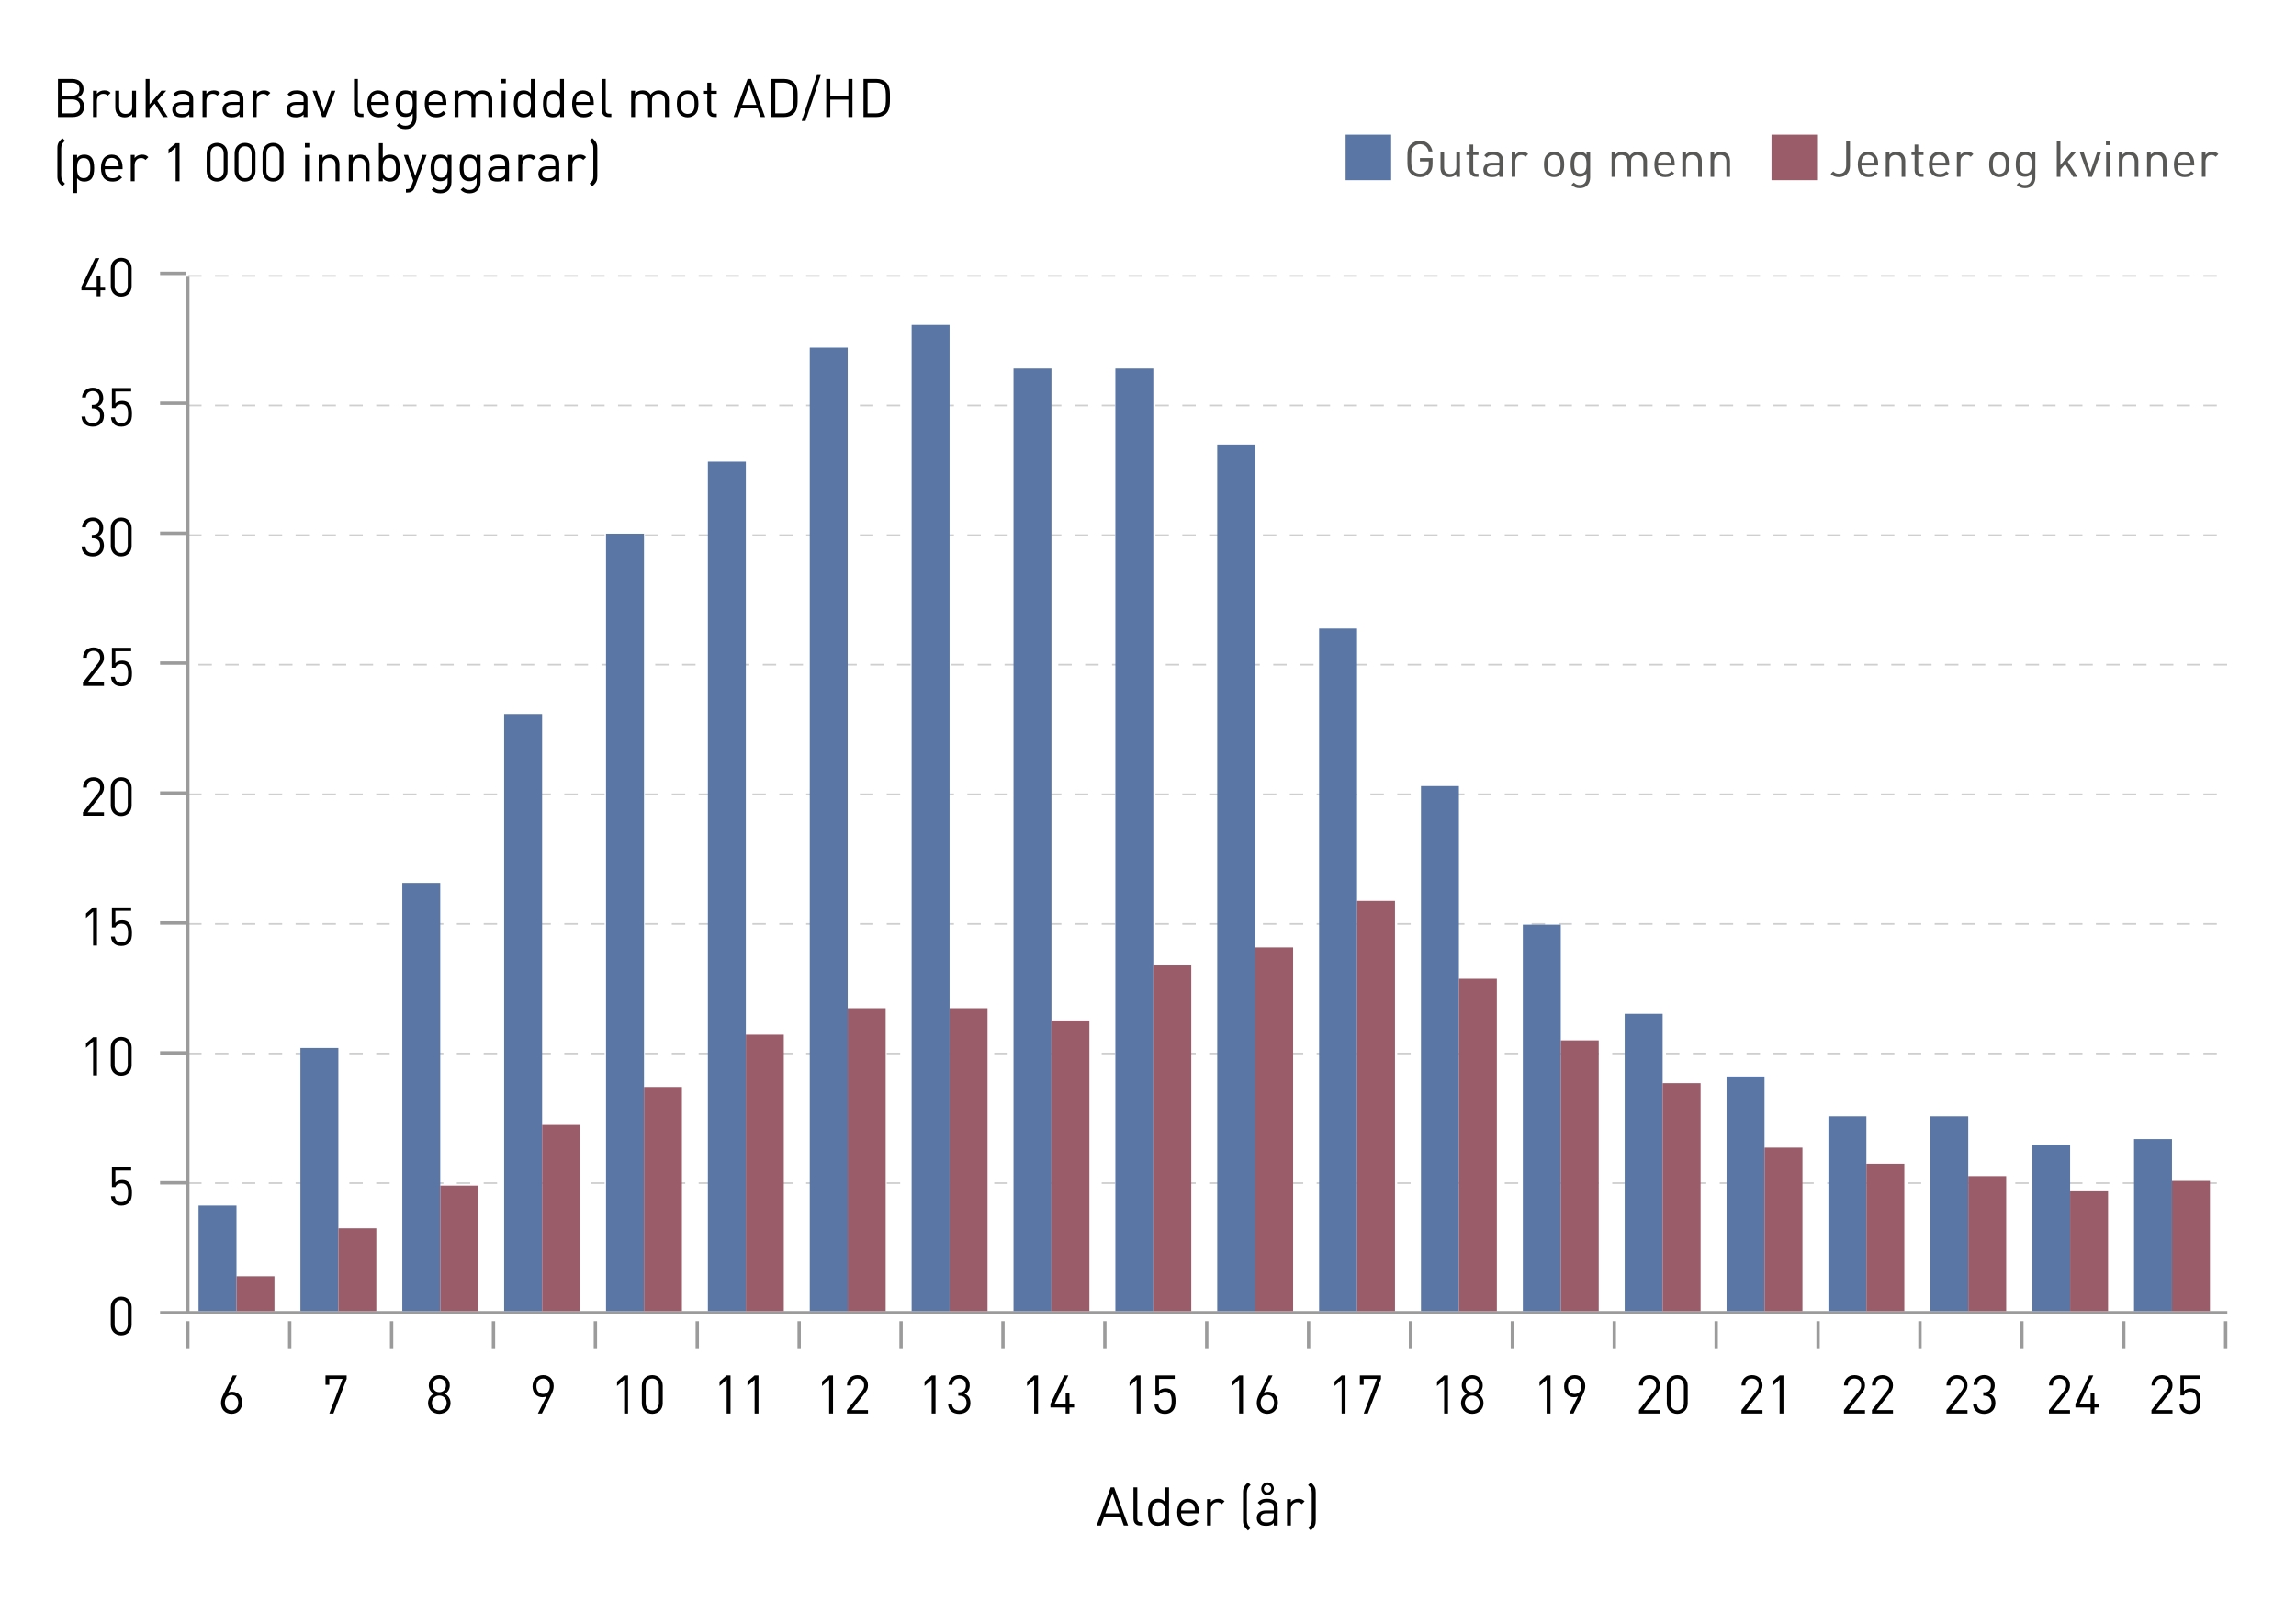 <?xml version="1.0" encoding="utf-8"?>
<!-- Generator: Adobe Illustrator 16.0.1, SVG Export Plug-In . SVG Version: 6.00 Build 0)  -->
<!DOCTYPE svg PUBLIC "-//W3C//DTD SVG 1.1//EN" "http://www.w3.org/Graphics/SVG/1.1/DTD/svg11.dtd">
<svg version="1.1" id="Layer_1" xmlns="http://www.w3.org/2000/svg" xmlns:xlink="http://www.w3.org/1999/xlink" x="0px" y="0px"
	 width="342.99px" height="240.94px" viewBox="0 0 342.99 240.94" enable-background="new 0 0 342.99 240.94" xml:space="preserve">
<g>
	<g>
		<g>
			<path d="M15.003,43.359v0.903h-0.568v-0.903h-2.271v-0.52l2.055-4.27h0.616l-2.055,4.27h1.655v-1.615h0.568v1.615h0.696v0.52
				H15.003z"/>
			<path d="M18.108,44.311c-0.887,0-1.559-0.624-1.559-1.567v-2.655c0-0.943,0.672-1.567,1.559-1.567
				c0.888,0,1.559,0.624,1.559,1.567v2.655C19.667,43.687,18.996,44.311,18.108,44.311z M19.091,40.121
				c0-0.624-0.352-1.087-0.983-1.087c-0.631,0-0.983,0.463-0.983,1.087v2.59c0,0.624,0.352,1.087,0.983,1.087
				c0.632,0,0.983-0.464,0.983-1.087V40.121z"/>
		</g>
	</g>
	<g>
		<g>
			<path d="M13.852,63.711c-0.896,0-1.623-0.472-1.671-1.503h0.576c0.048,0.711,0.552,0.992,1.095,0.992
				c0.616,0,1.095-0.408,1.095-1.104c0-0.688-0.344-1.104-1.119-1.104h-0.12v-0.504h0.12c0.696,0,1.016-0.392,1.016-1.031
				c0-0.68-0.44-1.04-0.992-1.04c-0.6,0-0.967,0.368-1.023,0.952h-0.576c0.064-0.919,0.736-1.463,1.599-1.463
				c0.928,0,1.567,0.616,1.567,1.543c0,0.6-0.256,1.031-0.768,1.263c0.576,0.216,0.872,0.68,0.872,1.391
				C15.523,63.151,14.78,63.711,13.852,63.711z"/>
			<path d="M19.259,63.287c-0.264,0.264-0.631,0.424-1.135,0.424c-0.496,0-0.896-0.16-1.144-0.408
				c-0.248-0.256-0.368-0.583-0.399-0.991h0.575c0.072,0.568,0.368,0.888,0.968,0.888c0.28,0,0.536-0.096,0.704-0.264
				c0.296-0.296,0.312-0.751,0.312-1.159c0-0.696-0.136-1.383-0.96-1.383c-0.496,0-0.831,0.224-0.943,0.56h-0.52v-2.99h2.878v0.512
				h-2.359v1.807c0.224-0.248,0.576-0.392,1.023-0.392c0.424,0,0.76,0.136,0.983,0.36c0.416,0.416,0.472,0.992,0.472,1.527
				C19.715,62.344,19.667,62.879,19.259,63.287z"/>
		</g>
	</g>
	<g>
		<g>
			<path d="M13.852,83.103c-0.896,0-1.623-0.472-1.671-1.503h0.576c0.048,0.712,0.552,0.992,1.095,0.992
				c0.616,0,1.095-0.408,1.095-1.104c0-0.688-0.344-1.104-1.119-1.104h-0.12v-0.503h0.12c0.696,0,1.016-0.392,1.016-1.032
				c0-0.68-0.44-1.04-0.992-1.04c-0.6,0-0.967,0.368-1.023,0.952h-0.576c0.064-0.919,0.736-1.463,1.599-1.463
				c0.928,0,1.567,0.616,1.567,1.543c0,0.6-0.256,1.031-0.768,1.263c0.576,0.216,0.872,0.68,0.872,1.391
				C15.523,82.543,14.78,83.103,13.852,83.103z"/>
			<path d="M18.108,83.095c-0.887,0-1.559-0.624-1.559-1.567v-2.655c0-0.943,0.672-1.567,1.559-1.567
				c0.888,0,1.559,0.624,1.559,1.567v2.655C19.667,82.471,18.996,83.095,18.108,83.095z M19.091,78.905
				c0-0.624-0.352-1.087-0.983-1.087c-0.631,0-0.983,0.463-0.983,1.087v2.59c0,0.624,0.352,1.087,0.983,1.087
				c0.632,0,0.983-0.464,0.983-1.087V78.905z"/>
		</g>
	</g>
	<g>
		<g>
			<path d="M12.389,102.439v-0.512l2.247-2.854c0.216-0.28,0.32-0.528,0.32-0.839c0-0.616-0.368-1.023-0.992-1.023
				c-0.527,0-0.991,0.296-0.991,1.031h-0.576c0-0.896,0.616-1.543,1.567-1.543c0.936,0,1.567,0.6,1.567,1.535
				c0,0.456-0.144,0.751-0.456,1.151l-1.991,2.542h2.447v0.512H12.389z"/>
			<path d="M19.259,102.071c-0.264,0.264-0.631,0.424-1.135,0.424c-0.496,0-0.896-0.16-1.144-0.408
				c-0.248-0.256-0.368-0.583-0.399-0.991h0.575c0.072,0.568,0.368,0.888,0.968,0.888c0.28,0,0.536-0.096,0.704-0.264
				c0.296-0.296,0.312-0.751,0.312-1.159c0-0.696-0.136-1.383-0.96-1.383c-0.496,0-0.831,0.224-0.943,0.56h-0.52v-2.99h2.878v0.512
				h-2.359v1.807c0.224-0.248,0.576-0.392,1.023-0.392c0.424,0,0.76,0.136,0.983,0.36c0.416,0.416,0.472,0.992,0.472,1.527
				C19.715,101.128,19.667,101.664,19.259,102.071z"/>
		</g>
	</g>
	<g>
		<g>
			<path d="M12.389,121.831v-0.512l2.247-2.854c0.216-0.28,0.32-0.528,0.32-0.839c0-0.616-0.368-1.023-0.992-1.023
				c-0.527,0-0.991,0.296-0.991,1.031h-0.576c0-0.896,0.616-1.543,1.567-1.543c0.936,0,1.567,0.6,1.567,1.535
				c0,0.456-0.144,0.751-0.456,1.151l-1.991,2.542h2.447v0.512H12.389z"/>
			<path d="M18.108,121.879c-0.887,0-1.559-0.623-1.559-1.567v-2.655c0-0.943,0.672-1.567,1.559-1.567
				c0.888,0,1.559,0.624,1.559,1.567v2.655C19.667,121.256,18.996,121.879,18.108,121.879z M19.091,117.689
				c0-0.624-0.352-1.087-0.983-1.087c-0.631,0-0.983,0.463-0.983,1.087v2.59c0,0.624,0.352,1.087,0.983,1.087
				c0.632,0,0.983-0.464,0.983-1.087V117.689z"/>
		</g>
	</g>
	<g>
		<g>
			<path d="M13.908,141.223v-5.053l-1.063,0.935v-0.655l1.063-0.92h0.576v5.693H13.908z"/>
			<path d="M19.259,140.854c-0.264,0.265-0.631,0.424-1.135,0.424c-0.496,0-0.896-0.159-1.144-0.407
				c-0.248-0.256-0.368-0.584-0.399-0.992h0.575c0.072,0.568,0.368,0.888,0.968,0.888c0.28,0,0.536-0.096,0.704-0.264
				c0.296-0.296,0.312-0.751,0.312-1.159c0-0.695-0.136-1.383-0.96-1.383c-0.496,0-0.831,0.224-0.943,0.56h-0.52v-2.991h2.878v0.512
				h-2.359v1.808c0.224-0.248,0.576-0.392,1.023-0.392c0.424,0,0.76,0.136,0.983,0.359c0.416,0.416,0.472,0.991,0.472,1.527
				C19.715,139.911,19.667,140.447,19.259,140.854z"/>
		</g>
	</g>
	<g>
		<g>
			<path d="M13.908,160.615v-5.053l-1.063,0.935v-0.655l1.063-0.92h0.576v5.693H13.908z"/>
			<path d="M18.108,160.663c-0.887,0-1.559-0.624-1.559-1.567v-2.654c0-0.943,0.672-1.567,1.559-1.567
				c0.888,0,1.559,0.624,1.559,1.567v2.654C19.667,160.039,18.996,160.663,18.108,160.663z M19.091,156.474
				c0-0.624-0.352-1.088-0.983-1.088c-0.631,0-0.983,0.464-0.983,1.088v2.591c0,0.623,0.352,1.087,0.983,1.087
				c0.632,0,0.983-0.464,0.983-1.087V156.474z"/>
		</g>
	</g>
	<g>
		<g>
			<path d="M19.259,179.639c-0.264,0.265-0.632,0.424-1.135,0.424c-0.496,0-0.896-0.159-1.144-0.407
				c-0.248-0.256-0.368-0.584-0.4-0.991h0.576c0.072,0.567,0.368,0.887,0.968,0.887c0.28,0,0.536-0.096,0.704-0.264
				c0.295-0.296,0.312-0.752,0.312-1.159c0-0.695-0.136-1.384-0.959-1.384c-0.496,0-0.832,0.225-0.943,0.561h-0.52v-2.99h2.878
				v0.512h-2.359v1.807c0.224-0.248,0.576-0.392,1.023-0.392c0.424,0,0.76,0.136,0.983,0.359c0.416,0.416,0.472,0.991,0.472,1.527
				C19.715,178.695,19.667,179.231,19.259,179.639z"/>
		</g>
	</g>
	<g>
		<g>
			<path d="M18.108,199.446c-0.888,0-1.559-0.624-1.559-1.567v-2.654c0-0.943,0.671-1.567,1.559-1.567
				c0.887,0,1.559,0.624,1.559,1.567v2.654C19.667,198.822,18.995,199.446,18.108,199.446z M19.091,195.257
				c0-0.624-0.352-1.088-0.983-1.088c-0.632,0-0.983,0.464-0.983,1.088v2.591c0,0.623,0.352,1.087,0.983,1.087
				c0.631,0,0.983-0.464,0.983-1.087V195.257z"/>
		</g>
	</g>
	
		<line fill="none" stroke="#CFCFCF" stroke-width="0.25" stroke-dasharray="2.007,2.007" x1="29.646" y1="99.281" x2="332.729" y2="99.281"/>
	
		<line fill="none" stroke="#CFCFCF" stroke-width="0.25" stroke-dasharray="2.007,2.007" x1="28.103" y1="60.568" x2="331.187" y2="60.568"/>
	
		<line fill="none" stroke="#CFCFCF" stroke-width="0.25" stroke-dasharray="2.007,2.007" x1="28.103" y1="41.212" x2="331.187" y2="41.212"/>
	
		<line fill="none" stroke="#CFCFCF" stroke-width="0.25" stroke-dasharray="2.007,2.007" x1="28.103" y1="79.925" x2="331.187" y2="79.925"/>
	
		<line fill="none" stroke="#CFCFCF" stroke-width="0.25" stroke-dasharray="2.007,2.007" x1="28.103" y1="118.638" x2="331.187" y2="118.638"/>
	
		<line fill="none" stroke="#CFCFCF" stroke-width="0.25" stroke-dasharray="2.007,2.007" x1="28.103" y1="137.994" x2="331.187" y2="137.994"/>
	
		<line fill="none" stroke="#CFCFCF" stroke-width="0.25" stroke-dasharray="2.007,2.007" x1="28.103" y1="157.35" x2="331.187" y2="157.35"/>
	
		<line fill="none" stroke="#CFCFCF" stroke-width="0.25" stroke-dasharray="2.007,2.007" x1="28.103" y1="176.706" x2="331.187" y2="176.706"/>
	<line fill="none" stroke="#9C9B9B" stroke-width="0.5" x1="23.913" y1="99.047" x2="27.817" y2="99.047"/>
	<line fill="none" stroke="#9C9B9B" stroke-width="0.5" x1="23.913" y1="60.24" x2="27.817" y2="60.24"/>
	<line fill="none" stroke="#9C9B9B" stroke-width="0.5" x1="23.913" y1="196.063" x2="27.817" y2="196.063"/>
	<line fill="none" stroke="#9C9B9B" stroke-width="0.5" x1="23.913" y1="157.256" x2="27.817" y2="157.256"/>
	<line fill="none" stroke="#9C9B9B" stroke-width="0.5" x1="23.913" y1="40.837" x2="27.817" y2="40.837"/>
	<line fill="none" stroke="#9C9B9B" stroke-width="0.5" x1="23.913" y1="176.659" x2="27.817" y2="176.659"/>
	<line fill="none" stroke="#9C9B9B" stroke-width="0.5" x1="23.913" y1="118.45" x2="27.817" y2="118.45"/>
	<line fill="none" stroke="#9C9B9B" stroke-width="0.5" x1="23.913" y1="137.854" x2="27.817" y2="137.854"/>
	<line fill="none" stroke="#9C9B9B" stroke-width="0.5" x1="23.913" y1="79.644" x2="27.817" y2="79.644"/>
	<polyline fill="none" stroke="#9C9B9B" stroke-width="0.5" points="28.056,41.337 28.056,196.063 332.73,196.063 	"/>
	<line fill="none" stroke="#9C9B9B" stroke-width="0.5" x1="332.48" y1="201.495" x2="332.48" y2="197.327"/>
	<line fill="none" stroke="#9C9B9B" stroke-width="0.5" x1="28.056" y1="201.495" x2="28.056" y2="197.327"/>
	<line fill="none" stroke="#9C9B9B" stroke-width="0.5" x1="104.162" y1="201.495" x2="104.162" y2="197.327"/>
	<line fill="none" stroke="#9C9B9B" stroke-width="0.5" x1="195.489" y1="201.495" x2="195.489" y2="197.327"/>
	<line fill="none" stroke="#9C9B9B" stroke-width="0.5" x1="225.932" y1="201.495" x2="225.932" y2="197.327"/>
	<line fill="none" stroke="#9C9B9B" stroke-width="0.5" x1="286.816" y1="201.495" x2="286.816" y2="197.327"/>
	<line fill="none" stroke="#9C9B9B" stroke-width="0.5" x1="180.268" y1="201.495" x2="180.268" y2="197.327"/>
	<line fill="none" stroke="#9C9B9B" stroke-width="0.5" x1="43.277" y1="201.495" x2="43.277" y2="197.327"/>
	<line fill="none" stroke="#9C9B9B" stroke-width="0.5" x1="119.383" y1="201.495" x2="119.383" y2="197.327"/>
	<line fill="none" stroke="#9C9B9B" stroke-width="0.5" x1="210.71" y1="201.495" x2="210.71" y2="197.327"/>
	<line fill="none" stroke="#9C9B9B" stroke-width="0.5" x1="73.72" y1="201.495" x2="73.72" y2="197.327"/>
	<line fill="none" stroke="#9C9B9B" stroke-width="0.5" x1="149.826" y1="201.495" x2="149.826" y2="197.327"/>
	<line fill="none" stroke="#9C9B9B" stroke-width="0.5" x1="241.153" y1="201.495" x2="241.153" y2="197.327"/>
	<line fill="none" stroke="#9C9B9B" stroke-width="0.5" x1="58.499" y1="201.495" x2="58.499" y2="197.327"/>
	<line fill="none" stroke="#9C9B9B" stroke-width="0.5" x1="134.604" y1="201.495" x2="134.604" y2="197.327"/>
	<line fill="none" stroke="#9C9B9B" stroke-width="0.5" x1="271.596" y1="201.495" x2="271.596" y2="197.327"/>
	<line fill="none" stroke="#9C9B9B" stroke-width="0.5" x1="88.941" y1="201.495" x2="88.941" y2="197.327"/>
	<line fill="none" stroke="#9C9B9B" stroke-width="0.5" x1="165.047" y1="201.495" x2="165.047" y2="197.327"/>
	<line fill="none" stroke="#9C9B9B" stroke-width="0.5" x1="256.374" y1="201.495" x2="256.374" y2="197.327"/>
	<line fill="none" stroke="#9C9B9B" stroke-width="0.5" x1="302.038" y1="201.495" x2="302.038" y2="197.327"/>
	<line fill="none" stroke="#9C9B9B" stroke-width="0.5" x1="317.259" y1="201.495" x2="317.259" y2="197.327"/>
	<g>
		<g>
			<path d="M10.873,17.476H8.658v-5.693h2.143c0.992,0,1.679,0.568,1.679,1.519c0,0.6-0.36,1.071-0.839,1.248
				c0.543,0.2,0.927,0.671,0.927,1.351C12.568,16.932,11.88,17.476,10.873,17.476z M10.753,12.326H9.266v1.975h1.487
				c0.632,0,1.119-0.312,1.119-0.991C11.872,12.63,11.385,12.326,10.753,12.326z M10.817,14.845H9.266v2.086h1.551
				c0.704,0,1.143-0.408,1.143-1.047S11.521,14.845,10.817,14.845z"/>
			<path d="M16.097,14.293c-0.216-0.216-0.375-0.288-0.68-0.288c-0.575,0-0.943,0.456-0.943,1.056v2.415h-0.576v-3.934h0.576v0.479
				c0.216-0.328,0.648-0.528,1.104-0.528c0.376,0,0.664,0.088,0.943,0.368L16.097,14.293z"/>
			<path d="M19.752,17.476v-0.44c-0.28,0.32-0.671,0.488-1.111,0.488c-0.424,0-0.775-0.128-1.015-0.368
				c-0.28-0.272-0.4-0.647-0.4-1.104v-2.51h0.576v2.422c0,0.696,0.368,1.047,0.959,1.047s0.983-0.36,0.983-1.047v-2.422h0.576v3.934
				H19.752z"/>
			<path d="M24.353,17.476l-1.247-2.015l-0.768,0.879v1.135h-0.576v-5.693h0.576v3.806l1.775-2.047h0.719l-1.335,1.503l1.567,2.431
				H24.353z"/>
			<path d="M28.281,17.476V17.1c-0.32,0.32-0.608,0.424-1.135,0.424c-0.544,0-0.864-0.104-1.111-0.36
				c-0.192-0.192-0.296-0.488-0.296-0.799c0-0.688,0.479-1.135,1.359-1.135h1.184v-0.376c0-0.576-0.288-0.864-1.007-0.864
				c-0.504,0-0.76,0.12-0.992,0.448l-0.392-0.36c0.352-0.456,0.751-0.584,1.391-0.584c1.056,0,1.575,0.456,1.575,1.312v2.67H28.281z
				 M28.281,15.661h-1.104c-0.592,0-0.879,0.24-0.879,0.696c0,0.456,0.28,0.671,0.903,0.671c0.336,0,0.632-0.024,0.88-0.264
				c0.136-0.128,0.2-0.352,0.2-0.68V15.661z"/>
		</g>
		<g>
			<path d="M32.458,14.293c-0.216-0.216-0.376-0.288-0.68-0.288c-0.576,0-0.943,0.456-0.943,1.056v2.415h-0.576v-3.934h0.576v0.479
				c0.216-0.328,0.647-0.528,1.103-0.528c0.376,0,0.664,0.088,0.944,0.368L32.458,14.293z"/>
		</g>
		<g>
			<path d="M35.786,17.476V17.1c-0.32,0.32-0.607,0.424-1.135,0.424c-0.543,0-0.863-0.104-1.111-0.36
				c-0.192-0.192-0.296-0.488-0.296-0.799c0-0.688,0.48-1.135,1.359-1.135h1.183v-0.376c0-0.576-0.288-0.864-1.007-0.864
				c-0.504,0-0.76,0.12-0.991,0.448l-0.392-0.36c0.352-0.456,0.751-0.584,1.391-0.584c1.056,0,1.575,0.456,1.575,1.312v2.67H35.786z
				 M35.786,15.661h-1.103c-0.592,0-0.88,0.24-0.88,0.696c0,0.456,0.28,0.671,0.904,0.671c0.335,0,0.631-0.024,0.879-0.264
				c0.136-0.128,0.2-0.352,0.2-0.68V15.661z"/>
			<path d="M39.962,14.293c-0.216-0.216-0.376-0.288-0.68-0.288c-0.576,0-0.943,0.456-0.943,1.056v2.415h-0.576v-3.934h0.576v0.479
				c0.216-0.328,0.647-0.528,1.103-0.528c0.376,0,0.664,0.088,0.944,0.368L39.962,14.293z"/>
			<path d="M45.354,17.476V17.1c-0.32,0.32-0.607,0.424-1.135,0.424c-0.544,0-0.864-0.104-1.111-0.36
				c-0.192-0.192-0.296-0.488-0.296-0.799c0-0.688,0.479-1.135,1.359-1.135h1.183v-0.376c0-0.576-0.288-0.864-1.007-0.864
				c-0.504,0-0.76,0.12-0.992,0.448l-0.392-0.36c0.352-0.456,0.751-0.584,1.391-0.584c1.056,0,1.575,0.456,1.575,1.312v2.67H45.354z
				 M45.354,15.661H44.25c-0.591,0-0.879,0.24-0.879,0.696c0,0.456,0.28,0.671,0.904,0.671c0.335,0,0.631-0.024,0.879-0.264
				c0.136-0.128,0.2-0.352,0.2-0.68V15.661z"/>
			<path d="M48.65,17.476h-0.512l-1.439-3.934h0.624l1.071,3.158l1.08-3.158h0.624L48.65,17.476z"/>
		</g>
		<g>
			<path d="M53.883,17.476c-0.688,0-1-0.448-1-1.047v-4.646h0.576v4.622c0,0.384,0.128,0.576,0.528,0.576h0.312v0.496H53.883z"/>
		</g>
		<g>
			<path d="M55.443,15.661c0,0.863,0.408,1.359,1.159,1.359c0.456,0,0.72-0.136,1.031-0.448l0.392,0.344
				c-0.4,0.399-0.768,0.607-1.439,0.607c-1.04,0-1.719-0.624-1.719-2.015c0-1.271,0.616-2.015,1.615-2.015
				c1.016,0,1.615,0.736,1.615,1.903v0.264H55.443z M57.402,14.573c-0.152-0.36-0.504-0.592-0.92-0.592
				c-0.416,0-0.768,0.232-0.919,0.592c-0.088,0.216-0.104,0.336-0.12,0.656h2.079C57.506,14.909,57.49,14.789,57.402,14.573z"/>
			<path d="M60.587,19.283c-0.592,0-0.92-0.152-1.335-0.528l0.375-0.368c0.288,0.256,0.488,0.392,0.944,0.392
				c0.759,0,1.079-0.536,1.079-1.208v-0.615c-0.32,0.408-0.679,0.512-1.103,0.512c-0.4,0-0.744-0.144-0.952-0.352
				c-0.392-0.392-0.48-1-0.48-1.639s0.088-1.247,0.48-1.639c0.208-0.208,0.56-0.344,0.959-0.344c0.432,0,0.784,0.096,1.104,0.512
				v-0.463h0.567v4.054C62.226,18.571,61.618,19.283,60.587,19.283z M60.675,14.005c-0.855,0-0.983,0.736-0.983,1.471
				c0,0.736,0.128,1.471,0.983,1.471s0.975-0.735,0.975-1.471C61.65,14.741,61.53,14.005,60.675,14.005z"/>
			<path d="M64.027,15.661c0,0.863,0.408,1.359,1.159,1.359c0.456,0,0.72-0.136,1.031-0.448l0.392,0.344
				c-0.4,0.399-0.768,0.607-1.439,0.607c-1.04,0-1.719-0.624-1.719-2.015c0-1.271,0.616-2.015,1.615-2.015
				c1.016,0,1.615,0.736,1.615,1.903v0.264H64.027z M65.986,14.573c-0.152-0.36-0.504-0.592-0.92-0.592
				c-0.416,0-0.768,0.232-0.919,0.592c-0.088,0.216-0.104,0.336-0.12,0.656h2.079C66.09,14.909,66.074,14.789,65.986,14.573z"/>
			<path d="M72.96,17.476v-2.423c0-0.695-0.375-1.047-0.967-1.047c-0.576,0-0.983,0.36-0.983,0.983v2.487h-0.576v-2.423
				c0-0.695-0.376-1.047-0.968-1.047c-0.591,0-0.983,0.36-0.983,1.047v2.423h-0.576v-3.934h0.576v0.432
				c0.28-0.32,0.672-0.48,1.111-0.48c0.544,0,0.968,0.224,1.208,0.656c0.304-0.432,0.744-0.656,1.295-0.656
				c0.424,0,0.775,0.136,1.015,0.368c0.28,0.272,0.424,0.64,0.424,1.096v2.519H72.96z"/>
			<path d="M74.907,12.422v-0.647h0.648v0.647H74.907z M74.939,17.476v-3.934h0.576v3.934H74.939z"/>
			<path d="M79.314,17.476v-0.472c-0.32,0.416-0.688,0.52-1.12,0.52c-0.399,0-0.751-0.136-0.959-0.344
				c-0.4-0.4-0.48-1.055-0.48-1.671s0.08-1.271,0.48-1.671c0.208-0.208,0.56-0.344,0.959-0.344c0.432,0,0.792,0.096,1.112,0.504
				v-2.215h0.576v5.693H79.314z M78.322,14.005c-0.855,0-0.991,0.736-0.991,1.503s0.136,1.503,0.991,1.503
				c0.856,0,0.984-0.735,0.984-1.503S79.178,14.005,78.322,14.005z"/>
			<path d="M83.674,17.476v-0.472c-0.32,0.416-0.688,0.52-1.119,0.52c-0.4,0-0.752-0.136-0.959-0.344
				c-0.4-0.4-0.48-1.055-0.48-1.671s0.08-1.271,0.48-1.671c0.208-0.208,0.56-0.344,0.959-0.344c0.432,0,0.792,0.096,1.111,0.504
				v-2.215h0.576v5.693H83.674z M82.683,14.005c-0.855,0-0.992,0.736-0.992,1.503s0.136,1.503,0.992,1.503s0.983-0.735,0.983-1.503
				S83.538,14.005,82.683,14.005z"/>
			<path d="M86.043,15.661c0,0.863,0.408,1.359,1.159,1.359c0.456,0,0.72-0.136,1.032-0.448l0.392,0.344
				c-0.4,0.399-0.768,0.607-1.439,0.607c-1.04,0-1.719-0.624-1.719-2.015c0-1.271,0.616-2.015,1.615-2.015
				c1.015,0,1.615,0.736,1.615,1.903v0.264H86.043z M88.002,14.573c-0.152-0.36-0.504-0.592-0.919-0.592
				c-0.416,0-0.768,0.232-0.919,0.592c-0.088,0.216-0.104,0.336-0.12,0.656h2.079C88.106,14.909,88.09,14.789,88.002,14.573z"/>
			<path d="M90.907,17.476c-0.688,0-1-0.448-1-1.047v-4.646h0.576v4.622c0,0.384,0.128,0.576,0.528,0.576h0.312v0.496H90.907z"/>
			<path d="M99.344,17.476v-2.423c0-0.695-0.375-1.047-0.967-1.047c-0.576,0-0.983,0.36-0.983,0.983v2.487h-0.576v-2.423
				c0-0.695-0.376-1.047-0.968-1.047c-0.591,0-0.983,0.36-0.983,1.047v2.423h-0.576v-3.934h0.576v0.432
				c0.28-0.32,0.672-0.48,1.111-0.48c0.544,0,0.968,0.224,1.208,0.656c0.304-0.432,0.744-0.656,1.295-0.656
				c0.424,0,0.775,0.136,1.015,0.368c0.28,0.272,0.424,0.64,0.424,1.096v2.519H99.344z"/>
			<path d="M103.85,17.076c-0.271,0.272-0.647,0.448-1.127,0.448c-0.479,0-0.855-0.176-1.127-0.448
				c-0.399-0.408-0.479-0.959-0.479-1.567c0-0.608,0.08-1.16,0.479-1.567c0.272-0.271,0.648-0.448,1.127-0.448
				c0.48,0,0.856,0.176,1.127,0.448c0.4,0.408,0.48,0.959,0.48,1.567C104.33,16.116,104.25,16.668,103.85,17.076z M103.442,14.293
				c-0.184-0.184-0.44-0.288-0.72-0.288s-0.527,0.104-0.711,0.288c-0.288,0.288-0.32,0.775-0.32,1.215
				c0,0.439,0.032,0.927,0.32,1.215c0.184,0.184,0.432,0.288,0.711,0.288s0.536-0.104,0.72-0.288
				c0.288-0.288,0.312-0.776,0.312-1.215C103.754,15.069,103.73,14.581,103.442,14.293z"/>
			<path d="M106.667,17.476c-0.671,0-1.007-0.472-1.007-1.056v-2.415h-0.496v-0.439h0.496v-1.231h0.576v1.231h0.839v0.439h-0.839
				v2.399c0,0.36,0.168,0.576,0.536,0.576h0.304v0.496H106.667z"/>
			<path d="M113.633,17.476l-0.456-1.287h-2.487l-0.456,1.287h-0.647l2.095-5.693h0.512l2.087,5.693H113.633z M111.946,12.654
				l-1.071,3.006h2.127L111.946,12.654z"/>
			<path d="M118.593,16.948c-0.344,0.344-0.847,0.528-1.439,0.528h-1.951v-5.693h1.951c0.592,0,1.095,0.184,1.439,0.528
				c0.592,0.592,0.56,1.463,0.56,2.255C119.153,15.357,119.185,16.356,118.593,16.948z M118.169,12.742
				c-0.295-0.304-0.679-0.416-1.119-0.416h-1.239v4.605h1.239c0.44,0,0.824-0.112,1.119-0.416c0.392-0.408,0.376-1.255,0.376-1.951
				C118.545,13.87,118.561,13.15,118.169,12.742z"/>
			<path d="M120.331,18.067h-0.568l2.279-6.876h0.567L120.331,18.067z"/>
			<path d="M126.737,17.476v-2.599h-2.703v2.599h-0.607v-5.693h0.607v2.551h2.703v-2.551h0.608v5.693H126.737z"/>
			<path d="M132.385,16.948c-0.344,0.344-0.848,0.528-1.439,0.528h-1.951v-5.693h1.951c0.591,0,1.095,0.184,1.439,0.528
				c0.592,0.592,0.56,1.463,0.56,2.255C132.944,15.357,132.977,16.356,132.385,16.948z M131.961,12.742
				c-0.296-0.304-0.68-0.416-1.119-0.416h-1.239v4.605h1.239c0.439,0,0.823-0.112,1.119-0.416c0.392-0.408,0.376-1.255,0.376-1.951
				C132.337,13.87,132.353,13.15,131.961,12.742z"/>
		</g>
	</g>
	<g>
		<g>
			<path d="M9.313,27.827c-0.256-0.256-0.432-0.424-0.576-0.688c-0.144-0.264-0.167-0.544-0.167-0.824v-4.173
				c0-0.28,0.024-0.56,0.167-0.824c0.144-0.264,0.32-0.432,0.576-0.688l0.392,0.392c-0.184,0.184-0.328,0.312-0.432,0.52
				c-0.08,0.16-0.128,0.384-0.128,0.647v4.078c0,0.264,0.048,0.488,0.128,0.648c0.104,0.208,0.248,0.335,0.432,0.52L9.313,27.827z"
				/>
			<path d="M13.584,26.78c-0.208,0.208-0.56,0.344-0.959,0.344c-0.432,0-0.792-0.104-1.111-0.512v2.223h-0.576v-5.693h0.576v0.464
				c0.32-0.416,0.68-0.512,1.111-0.512c0.4,0,0.751,0.136,0.959,0.344c0.4,0.4,0.48,1.056,0.48,1.671S13.984,26.38,13.584,26.78z
				 M12.505,23.605c-0.855,0-0.991,0.736-0.991,1.503s0.136,1.503,0.991,1.503c0.856,0,0.984-0.735,0.984-1.503
				S13.361,23.605,12.505,23.605z"/>
			<path d="M15.658,25.261c0,0.863,0.408,1.359,1.16,1.359c0.456,0,0.719-0.136,1.031-0.448l0.392,0.344
				c-0.399,0.4-0.768,0.607-1.439,0.607c-1.04,0-1.719-0.624-1.719-2.015c0-1.271,0.616-2.015,1.615-2.015
				c1.016,0,1.615,0.736,1.615,1.903v0.264H15.658z M17.617,24.173c-0.152-0.36-0.504-0.592-0.919-0.592
				c-0.416,0-0.768,0.232-0.919,0.592c-0.088,0.216-0.104,0.336-0.12,0.656h2.079C17.721,24.509,17.705,24.389,17.617,24.173z"/>
			<path d="M21.737,23.894c-0.216-0.216-0.376-0.288-0.68-0.288c-0.576,0-0.943,0.456-0.943,1.056v2.415h-0.576v-3.934h0.576v0.48
				c0.216-0.328,0.647-0.528,1.103-0.528c0.376,0,0.664,0.088,0.944,0.368L21.737,23.894z"/>
			<path d="M26.241,27.076v-5.053l-1.063,0.936v-0.656l1.063-0.919h0.576v5.693H26.241z"/>
			<path d="M32.433,27.124c-0.888,0-1.559-0.624-1.559-1.567v-2.655c0-0.943,0.671-1.567,1.559-1.567
				c0.887,0,1.559,0.624,1.559,1.567v2.655C33.992,26.5,33.32,27.124,32.433,27.124z M33.417,22.934
				c0-0.624-0.352-1.087-0.983-1.087c-0.632,0-0.984,0.464-0.984,1.087v2.59c0,0.624,0.352,1.087,0.984,1.087
				c0.631,0,0.983-0.463,0.983-1.087V22.934z"/>
			<path d="M36.609,27.124c-0.888,0-1.559-0.624-1.559-1.567v-2.655c0-0.943,0.671-1.567,1.559-1.567
				c0.887,0,1.559,0.624,1.559,1.567v2.655C38.168,26.5,37.496,27.124,36.609,27.124z M37.592,22.934
				c0-0.624-0.352-1.087-0.983-1.087c-0.632,0-0.983,0.464-0.983,1.087v2.59c0,0.624,0.352,1.087,0.983,1.087
				c0.631,0,0.983-0.463,0.983-1.087V22.934z"/>
			<path d="M40.785,27.124c-0.887,0-1.559-0.624-1.559-1.567v-2.655c0-0.943,0.672-1.567,1.559-1.567
				c0.888,0,1.559,0.624,1.559,1.567v2.655C42.344,26.5,41.672,27.124,40.785,27.124z M41.768,22.934
				c0-0.624-0.352-1.087-0.983-1.087c-0.631,0-0.983,0.464-0.983,1.087v2.59c0,0.624,0.352,1.087,0.983,1.087
				c0.632,0,0.983-0.463,0.983-1.087V22.934z"/>
			<path d="M45.553,22.022v-0.647h0.648v0.647H45.553z M45.585,27.076v-3.934h0.576v3.934H45.585z"/>
			<path d="M50.128,27.076v-2.423c0-0.695-0.376-1.047-0.968-1.047c-0.591,0-0.975,0.36-0.975,1.047v2.423h-0.576v-3.934h0.576
				v0.432c0.28-0.32,0.664-0.48,1.103-0.48c0.424,0,0.768,0.128,1.008,0.368c0.28,0.271,0.408,0.64,0.408,1.095v2.519H50.128z"/>
			<path d="M54.624,27.076v-2.423c0-0.695-0.376-1.047-0.968-1.047s-0.976,0.36-0.976,1.047v2.423h-0.575v-3.934h0.575v0.432
				c0.28-0.32,0.664-0.48,1.104-0.48c0.424,0,0.768,0.128,1.008,0.368c0.28,0.271,0.408,0.64,0.408,1.095v2.519H54.624z"/>
			<path d="M59.248,26.78c-0.208,0.208-0.56,0.344-0.959,0.344c-0.432,0-0.792-0.104-1.111-0.52v0.472h-0.576v-5.693h0.576v2.215
				c0.32-0.408,0.68-0.504,1.111-0.504c0.4,0,0.752,0.136,0.959,0.344c0.4,0.4,0.48,1.056,0.48,1.671S59.647,26.38,59.248,26.78z
				 M58.168,23.605c-0.855,0-0.992,0.736-0.992,1.503s0.136,1.503,0.992,1.503s0.983-0.735,0.983-1.503S59.024,23.605,58.168,23.605
				z"/>
			<path d="M61.937,28.027c-0.08,0.216-0.168,0.359-0.28,0.463c-0.208,0.2-0.488,0.272-0.768,0.272h-0.248v-0.512h0.176
				c0.399,0,0.52-0.128,0.647-0.488l0.28-0.768l-1.415-3.854h0.624l1.08,3.159l1.071-3.159h0.624L61.937,28.027z"/>
			<path d="M65.8,28.883c-0.591,0-0.919-0.152-1.335-0.528l0.375-0.368c0.288,0.256,0.488,0.392,0.943,0.392
				c0.76,0,1.08-0.536,1.08-1.207v-0.616c-0.32,0.408-0.68,0.512-1.104,0.512c-0.399,0-0.744-0.144-0.951-0.352
				c-0.392-0.392-0.48-1-0.48-1.639s0.088-1.247,0.48-1.639c0.208-0.208,0.56-0.344,0.959-0.344c0.432,0,0.783,0.096,1.104,0.512
				v-0.464h0.567v4.054C67.439,28.171,66.832,28.883,65.8,28.883z M65.888,23.605c-0.855,0-0.983,0.736-0.983,1.471
				c0,0.736,0.128,1.471,0.983,1.471c0.856,0,0.976-0.735,0.976-1.471C66.864,24.341,66.744,23.605,65.888,23.605z"/>
			<path d="M70.145,28.883c-0.592,0-0.919-0.152-1.335-0.528l0.376-0.368c0.288,0.256,0.488,0.392,0.943,0.392
				c0.76,0,1.08-0.536,1.08-1.207v-0.616c-0.32,0.408-0.68,0.512-1.104,0.512c-0.4,0-0.744-0.144-0.952-0.352
				c-0.392-0.392-0.479-1-0.479-1.639s0.088-1.247,0.479-1.639c0.208-0.208,0.56-0.344,0.959-0.344c0.432,0,0.784,0.096,1.104,0.512
				v-0.464h0.568v4.054C71.784,28.171,71.176,28.883,70.145,28.883z M70.232,23.605c-0.855,0-0.983,0.736-0.983,1.471
				c0,0.736,0.128,1.471,0.983,1.471s0.976-0.735,0.976-1.471C71.208,24.341,71.088,23.605,70.232,23.605z"/>
			<path d="M75.456,27.076V26.7c-0.32,0.32-0.608,0.424-1.136,0.424c-0.543,0-0.863-0.104-1.111-0.36
				c-0.192-0.192-0.296-0.487-0.296-0.799c0-0.688,0.48-1.135,1.359-1.135h1.184v-0.376c0-0.576-0.288-0.863-1.008-0.863
				c-0.503,0-0.759,0.12-0.991,0.447l-0.392-0.359c0.352-0.456,0.751-0.584,1.391-0.584c1.055,0,1.575,0.456,1.575,1.312v2.67
				H75.456z M75.456,25.261h-1.104c-0.592,0-0.879,0.24-0.879,0.695c0,0.456,0.28,0.672,0.903,0.672
				c0.336,0,0.632-0.024,0.879-0.264c0.136-0.128,0.2-0.352,0.2-0.68V25.261z"/>
		</g>
		<g>
			<path d="M79.632,23.894c-0.216-0.216-0.376-0.288-0.68-0.288c-0.576,0-0.943,0.456-0.943,1.056v2.415h-0.576v-3.934h0.576v0.48
				c0.216-0.328,0.647-0.528,1.103-0.528c0.376,0,0.664,0.088,0.944,0.368L79.632,23.894z"/>
		</g>
		<g>
			<path d="M82.96,27.076V26.7c-0.32,0.32-0.607,0.424-1.135,0.424c-0.543,0-0.863-0.104-1.111-0.36
				c-0.192-0.192-0.296-0.487-0.296-0.799c0-0.688,0.48-1.135,1.359-1.135h1.183v-0.376c0-0.576-0.288-0.863-1.007-0.863
				c-0.504,0-0.76,0.12-0.991,0.447l-0.392-0.359c0.352-0.456,0.751-0.584,1.391-0.584c1.056,0,1.575,0.456,1.575,1.312v2.67H82.96z
				 M82.96,25.261h-1.103c-0.592,0-0.88,0.24-0.88,0.695c0,0.456,0.28,0.672,0.904,0.672c0.335,0,0.631-0.024,0.879-0.264
				c0.136-0.128,0.2-0.352,0.2-0.68V25.261z"/>
			<path d="M87.137,23.894c-0.216-0.216-0.376-0.288-0.68-0.288c-0.576,0-0.943,0.456-0.943,1.056v2.415h-0.576v-3.934h0.576v0.48
				c0.216-0.328,0.647-0.528,1.103-0.528c0.376,0,0.664,0.088,0.944,0.368L87.137,23.894z"/>
			<path d="M89.065,27.14c-0.144,0.264-0.32,0.432-0.576,0.688l-0.408-0.408c0.184-0.184,0.335-0.312,0.439-0.52
				c0.08-0.16,0.112-0.376,0.112-0.632V22.19c0-0.256-0.032-0.472-0.112-0.632c-0.104-0.208-0.256-0.336-0.439-0.52l0.408-0.408
				c0.256,0.256,0.432,0.424,0.576,0.688c0.144,0.264,0.16,0.543,0.16,0.824v4.173C89.225,26.596,89.209,26.876,89.065,27.14z"/>
		</g>
	</g>
	<g>
		<g>
			<path d="M34.602,211.171c-0.968,0-1.583-0.655-1.583-1.639c0-0.408,0.12-0.8,0.36-1.279l1.399-2.823h0.592l-1.271,2.559
				c0.176-0.079,0.376-0.119,0.6-0.119c0.888,0,1.479,0.68,1.479,1.615C36.177,210.451,35.569,211.171,34.602,211.171z
				 M34.593,208.356c-0.607,0-1,0.448-1,1.151c0,0.695,0.392,1.151,1,1.151c0.608,0,1.007-0.456,1.007-1.151
				C35.601,208.876,35.249,208.356,34.593,208.356z"/>
		</g>
		<g>
			<path d="M49.809,211.123h-0.608l1.975-5.182h-1.983v0.896h-0.567v-1.408h3.158v0.512L49.809,211.123z"/>
		</g>
		<g>
			<path d="M65.625,211.171c-0.943,0-1.679-0.655-1.679-1.615c0-0.663,0.376-1.111,0.855-1.383
				c-0.448-0.256-0.744-0.672-0.744-1.264c0-0.888,0.664-1.527,1.567-1.527s1.567,0.64,1.567,1.527c0,0.592-0.288,1.008-0.735,1.264
				c0.479,0.271,0.848,0.72,0.848,1.383C67.304,210.516,66.568,211.171,65.625,211.171z M65.625,208.437
				c-0.624,0-1.104,0.479-1.104,1.111s0.48,1.111,1.104,1.111s1.104-0.479,1.104-1.111S66.249,208.437,65.625,208.437z
				 M65.625,205.894c-0.584,0-0.992,0.433-0.992,1.023c0,0.6,0.408,1.016,0.992,1.016c0.583,0,0.991-0.416,0.991-1.016
				C66.616,206.326,66.208,205.894,65.625,205.894z"/>
		</g>
		<g>
			<path d="M82.353,208.301l-1.399,2.822h-0.6l1.279-2.559c-0.176,0.08-0.384,0.12-0.608,0.12c-0.887,0-1.471-0.68-1.471-1.615
				c0-0.968,0.608-1.688,1.575-1.688c0.968,0,1.583,0.656,1.583,1.64C82.712,207.429,82.592,207.821,82.353,208.301z
				 M81.129,205.894c-0.607,0-1,0.456-1,1.151c0,0.632,0.344,1.151,1,1.151c0.608,0,1.007-0.447,1.007-1.151
				C82.136,206.35,81.737,205.894,81.129,205.894z"/>
		</g>
	</g>
	<g>
		<g>
			<path d="M93.242,211.123v-5.053l-1.063,0.935v-0.655l1.063-0.92h0.576v5.693H93.242z"/>
			<path d="M97.441,211.171c-0.888,0-1.559-0.624-1.559-1.567v-2.654c0-0.943,0.671-1.567,1.559-1.567S99,206.006,99,206.949v2.654
				C99,210.547,98.329,211.171,97.441,211.171z M98.425,206.981c0-0.624-0.352-1.088-0.983-1.088s-0.983,0.464-0.983,1.088v2.591
				c0,0.623,0.352,1.087,0.983,1.087s0.983-0.464,0.983-1.087V206.981z"/>
		</g>
		<g>
			<path d="M108.553,211.123v-5.053l-1.063,0.935v-0.655l1.063-0.92h0.576v5.693H108.553z"/>
			<path d="M112.729,211.123v-5.053l-1.063,0.935v-0.655l1.063-0.92h0.576v5.693H112.729z"/>
		</g>
		<g>
			<path d="M123.865,211.123v-5.053l-1.063,0.935v-0.655l1.063-0.92h0.576v5.693H123.865z"/>
			<path d="M126.522,211.123v-0.512l2.247-2.854c0.216-0.28,0.32-0.527,0.32-0.84c0-0.615-0.368-1.023-0.991-1.023
				c-0.528,0-0.992,0.296-0.992,1.032h-0.576c0-0.896,0.616-1.544,1.567-1.544c0.935,0,1.567,0.6,1.567,1.535
				c0,0.456-0.144,0.752-0.456,1.151l-1.991,2.543h2.447v0.512H126.522z"/>
		</g>
		<g>
			<path d="M139.177,211.123v-5.053l-1.063,0.935v-0.655l1.063-0.92h0.576v5.693H139.177z"/>
			<path d="M143.296,211.179c-0.896,0-1.623-0.472-1.671-1.503h0.576c0.048,0.712,0.552,0.991,1.095,0.991
				c0.616,0,1.096-0.407,1.096-1.104c0-0.688-0.344-1.103-1.12-1.103h-0.12v-0.504h0.12c0.696,0,1.016-0.392,1.016-1.031
				c0-0.68-0.44-1.04-0.992-1.04c-0.6,0-0.967,0.368-1.023,0.952h-0.576c0.064-0.92,0.736-1.464,1.599-1.464
				c0.928,0,1.567,0.616,1.567,1.543c0,0.6-0.256,1.032-0.768,1.264c0.576,0.216,0.872,0.68,0.872,1.392
				C144.968,210.619,144.224,211.179,143.296,211.179z"/>
		</g>
		<g>
			<path d="M154.489,211.123v-5.053l-1.063,0.935v-0.655l1.063-0.92h0.576v5.693H154.489z"/>
			<path d="M159.76,210.22v0.903h-0.567v-0.903h-2.271v-0.52l2.055-4.271h0.615l-2.055,4.271h1.655v-1.615h0.567v1.615h0.696v0.52
				H159.76z"/>
		</g>
		<g>
			<path d="M169.8,211.123v-5.053l-1.063,0.935v-0.655l1.063-0.92h0.576v5.693H169.8z"/>
			<path d="M175.151,210.755c-0.264,0.265-0.632,0.424-1.136,0.424c-0.495,0-0.896-0.159-1.143-0.407
				c-0.248-0.256-0.368-0.584-0.4-0.992h0.576c0.071,0.568,0.367,0.888,0.967,0.888c0.28,0,0.536-0.096,0.704-0.264
				c0.296-0.296,0.312-0.751,0.312-1.159c0-0.695-0.136-1.383-0.959-1.383c-0.496,0-0.832,0.224-0.943,0.56h-0.521v-2.991h2.879
				v0.512h-2.358v1.808c0.224-0.248,0.575-0.392,1.023-0.392c0.424,0,0.759,0.136,0.983,0.359c0.415,0.416,0.472,0.991,0.472,1.527
				C175.607,209.812,175.56,210.348,175.151,210.755z"/>
		</g>
		<g>
			<path d="M185.111,211.123v-5.053l-1.063,0.935v-0.655l1.063-0.92h0.576v5.693H185.111z"/>
			<path d="M189.327,211.171c-0.967,0-1.583-0.655-1.583-1.639c0-0.408,0.12-0.8,0.36-1.279l1.399-2.823h0.591l-1.271,2.559
				c0.176-0.079,0.375-0.119,0.6-0.119c0.887,0,1.479,0.68,1.479,1.615C190.902,210.451,190.295,211.171,189.327,211.171z
				 M189.319,208.356c-0.607,0-0.999,0.448-0.999,1.151c0,0.695,0.392,1.151,0.999,1.151c0.608,0,1.008-0.456,1.008-1.151
				C190.327,208.876,189.976,208.356,189.319,208.356z"/>
		</g>
		<g>
			<path d="M200.424,211.123v-5.053l-1.063,0.935v-0.655l1.063-0.92H201v5.693H200.424z"/>
			<path d="M204.328,211.123h-0.607l1.975-5.182h-1.982v0.896h-0.568v-1.408h3.158v0.512L204.328,211.123z"/>
		</g>
		<g>
			<path d="M215.735,211.123v-5.053l-1.063,0.935v-0.655l1.063-0.92h0.576v5.693H215.735z"/>
			<path d="M219.936,211.171c-0.943,0-1.679-0.655-1.679-1.615c0-0.663,0.376-1.111,0.855-1.383
				c-0.448-0.256-0.744-0.672-0.744-1.264c0-0.888,0.664-1.527,1.567-1.527s1.567,0.64,1.567,1.527c0,0.592-0.288,1.008-0.735,1.264
				c0.479,0.271,0.847,0.72,0.847,1.383C221.614,210.516,220.879,211.171,219.936,211.171z M219.936,208.437
				c-0.624,0-1.104,0.479-1.104,1.111s0.479,1.111,1.104,1.111s1.104-0.479,1.104-1.111S220.56,208.437,219.936,208.437z
				 M219.936,205.894c-0.584,0-0.991,0.433-0.991,1.023c0,0.6,0.407,1.016,0.991,1.016s0.991-0.416,0.991-1.016
				C220.927,206.326,220.52,205.894,219.936,205.894z"/>
		</g>
		<g>
			<path d="M231.047,211.123v-5.053l-1.063,0.935v-0.655l1.063-0.92h0.576v5.693H231.047z"/>
			<path d="M236.454,208.301l-1.398,2.822h-0.601l1.279-2.559c-0.176,0.08-0.383,0.12-0.607,0.12c-0.888,0-1.471-0.68-1.471-1.615
				c0-0.968,0.607-1.688,1.575-1.688c0.967,0,1.583,0.656,1.583,1.64C236.814,207.429,236.694,207.821,236.454,208.301z
				 M235.231,205.894c-0.608,0-1,0.456-1,1.151c0,0.632,0.344,1.151,1,1.151c0.607,0,1.007-0.447,1.007-1.151
				C236.238,206.35,235.839,205.894,235.231,205.894z"/>
		</g>
		<g>
			<path d="M244.84,211.123v-0.512l2.246-2.854c0.217-0.28,0.32-0.527,0.32-0.84c0-0.615-0.368-1.023-0.991-1.023
				c-0.528,0-0.992,0.296-0.992,1.032h-0.575c0-0.896,0.615-1.544,1.567-1.544c0.936,0,1.566,0.6,1.566,1.535
				c0,0.456-0.144,0.752-0.455,1.151l-1.991,2.543h2.446v0.512H244.84z"/>
			<path d="M250.559,211.171c-0.888,0-1.559-0.624-1.559-1.567v-2.654c0-0.943,0.671-1.567,1.559-1.567s1.56,0.624,1.56,1.567v2.654
				C252.118,210.547,251.446,211.171,250.559,211.171z M251.542,206.981c0-0.624-0.352-1.088-0.983-1.088s-0.983,0.464-0.983,1.088
				v2.591c0,0.623,0.352,1.087,0.983,1.087s0.983-0.464,0.983-1.087V206.981z"/>
		</g>
		<g>
			<path d="M260.152,211.123v-0.512l2.246-2.854c0.217-0.28,0.32-0.527,0.32-0.84c0-0.615-0.368-1.023-0.991-1.023
				c-0.528,0-0.992,0.296-0.992,1.032h-0.575c0-0.896,0.615-1.544,1.567-1.544c0.936,0,1.566,0.6,1.566,1.535
				c0,0.456-0.144,0.752-0.455,1.151l-1.991,2.543h2.446v0.512H260.152z"/>
			<path d="M265.848,211.123v-5.053l-1.063,0.935v-0.655l1.063-0.92h0.575v5.693H265.848z"/>
		</g>
		<g>
			<path d="M275.464,211.123v-0.512l2.246-2.854c0.216-0.28,0.32-0.527,0.32-0.84c0-0.615-0.368-1.023-0.991-1.023
				c-0.528,0-0.992,0.296-0.992,1.032h-0.575c0-0.896,0.615-1.544,1.567-1.544c0.936,0,1.566,0.6,1.566,1.535
				c0,0.456-0.144,0.752-0.455,1.151l-1.991,2.543h2.446v0.512H275.464z"/>
			<path d="M279.64,211.123v-0.512l2.247-2.854c0.216-0.28,0.319-0.527,0.319-0.84c0-0.615-0.368-1.023-0.991-1.023
				c-0.528,0-0.991,0.296-0.991,1.032h-0.576c0-0.896,0.616-1.544,1.567-1.544c0.936,0,1.567,0.6,1.567,1.535
				c0,0.456-0.145,0.752-0.456,1.151l-1.991,2.543h2.447v0.512H279.64z"/>
		</g>
		<g>
			<path d="M290.775,211.123v-0.512l2.246-2.854c0.217-0.28,0.32-0.527,0.32-0.84c0-0.615-0.368-1.023-0.991-1.023
				c-0.528,0-0.992,0.296-0.992,1.032h-0.575c0-0.896,0.615-1.544,1.567-1.544c0.936,0,1.566,0.6,1.566,1.535
				c0,0.456-0.144,0.752-0.455,1.151l-1.991,2.543h2.446v0.512H290.775z"/>
			<path d="M296.414,211.179c-0.896,0-1.623-0.472-1.671-1.503h0.575c0.049,0.712,0.552,0.991,1.096,0.991
				c0.616,0,1.096-0.407,1.096-1.104c0-0.688-0.344-1.103-1.119-1.103h-0.12v-0.504h0.12c0.695,0,1.015-0.392,1.015-1.031
				c0-0.68-0.439-1.04-0.991-1.04c-0.6,0-0.967,0.368-1.023,0.952h-0.575c0.063-0.92,0.735-1.464,1.599-1.464
				c0.928,0,1.567,0.616,1.567,1.543c0,0.6-0.256,1.032-0.768,1.264c0.575,0.216,0.871,0.68,0.871,1.392
				C298.085,210.619,297.342,211.179,296.414,211.179z"/>
		</g>
		<g>
			<path d="M306.087,211.123v-0.512l2.246-2.854c0.216-0.28,0.32-0.527,0.32-0.84c0-0.615-0.368-1.023-0.991-1.023
				c-0.528,0-0.992,0.296-0.992,1.032h-0.575c0-0.896,0.615-1.544,1.567-1.544c0.936,0,1.566,0.6,1.566,1.535
				c0,0.456-0.144,0.752-0.455,1.151l-1.991,2.543h2.446v0.512H306.087z"/>
			<path d="M312.877,210.22v0.903h-0.567v-0.903h-2.271v-0.52l2.055-4.271h0.615l-2.055,4.271h1.655v-1.615h0.567v1.615h0.695v0.52
				H312.877z"/>
		</g>
		<g>
			<path d="M321.398,211.123v-0.512l2.246-2.854c0.217-0.28,0.32-0.527,0.32-0.84c0-0.615-0.368-1.023-0.991-1.023
				c-0.528,0-0.992,0.296-0.992,1.032h-0.575c0-0.896,0.615-1.544,1.567-1.544c0.936,0,1.566,0.6,1.566,1.535
				c0,0.456-0.144,0.752-0.455,1.151l-1.991,2.543h2.446v0.512H321.398z"/>
			<path d="M328.269,210.755c-0.264,0.265-0.632,0.424-1.136,0.424c-0.495,0-0.896-0.159-1.143-0.407
				c-0.248-0.256-0.368-0.584-0.4-0.992h0.576c0.071,0.568,0.367,0.888,0.967,0.888c0.28,0,0.536-0.096,0.704-0.264
				c0.296-0.296,0.312-0.751,0.312-1.159c0-0.695-0.136-1.383-0.959-1.383c-0.496,0-0.832,0.224-0.943,0.56h-0.521v-2.991h2.879
				v0.512h-2.358v1.808c0.224-0.248,0.575-0.392,1.023-0.392c0.424,0,0.759,0.136,0.983,0.359c0.415,0.416,0.472,0.991,0.472,1.527
				C328.725,209.812,328.677,210.348,328.269,210.755z"/>
		</g>
	</g>
	<g>
		<g>
			<path d="M167.872,227.852l-0.456-1.287h-2.487l-0.456,1.287h-0.648l2.095-5.693h0.512l2.087,5.693H167.872z M166.185,223.03
				l-1.071,3.006h2.127L166.185,223.03z"/>
			<path d="M170.321,227.852c-0.688,0-0.999-0.447-0.999-1.048v-4.646h0.575v4.622c0,0.384,0.128,0.575,0.528,0.575h0.312v0.496
				H170.321z"/>
			<path d="M174.064,227.852v-0.472c-0.319,0.416-0.688,0.52-1.119,0.52c-0.399,0-0.752-0.136-0.959-0.344
				c-0.4-0.399-0.48-1.056-0.48-1.671c0-0.616,0.08-1.271,0.48-1.671c0.208-0.208,0.56-0.344,0.959-0.344
				c0.432,0,0.792,0.096,1.111,0.503v-2.215h0.576v5.693H174.064z M173.073,224.382c-0.855,0-0.991,0.735-0.991,1.503
				s0.136,1.503,0.991,1.503s0.983-0.735,0.983-1.503S173.929,224.382,173.073,224.382z"/>
			<path d="M176.434,226.036c0,0.864,0.408,1.359,1.159,1.359c0.456,0,0.72-0.136,1.032-0.447l0.392,0.344
				c-0.4,0.399-0.768,0.607-1.439,0.607c-1.039,0-1.719-0.624-1.719-2.015c0-1.271,0.615-2.015,1.615-2.015
				c1.015,0,1.614,0.735,1.614,1.902v0.264H176.434z M178.393,224.949c-0.151-0.359-0.504-0.592-0.919-0.592
				c-0.416,0-0.768,0.232-0.92,0.592c-0.088,0.216-0.104,0.336-0.12,0.655h2.079C178.497,225.285,178.48,225.165,178.393,224.949z"
				/>
			<path d="M182.513,224.669c-0.216-0.216-0.376-0.287-0.68-0.287c-0.575,0-0.943,0.455-0.943,1.055v2.415h-0.575v-3.934h0.575
				v0.479c0.216-0.328,0.647-0.527,1.104-0.527c0.376,0,0.663,0.088,0.943,0.367L182.513,224.669z"/>
			<path d="M186.434,228.604c-0.256-0.256-0.432-0.424-0.576-0.688c-0.144-0.265-0.168-0.544-0.168-0.824v-4.174
				c0-0.279,0.024-0.56,0.168-0.823c0.145-0.264,0.32-0.432,0.576-0.688l0.392,0.392c-0.184,0.184-0.328,0.312-0.432,0.52
				c-0.08,0.16-0.128,0.384-0.128,0.647v4.078c0,0.264,0.048,0.487,0.128,0.647c0.104,0.208,0.248,0.336,0.432,0.52L186.434,228.604
				z"/>
			<path d="M190.288,227.852v-0.376c-0.319,0.32-0.607,0.424-1.135,0.424c-0.544,0-0.863-0.104-1.111-0.359
				c-0.192-0.192-0.296-0.488-0.296-0.8c0-0.688,0.479-1.136,1.359-1.136h1.183v-0.376c0-0.575-0.287-0.863-1.007-0.863
				c-0.504,0-0.76,0.12-0.991,0.448l-0.393-0.36c0.353-0.455,0.752-0.583,1.392-0.583c1.056,0,1.575,0.455,1.575,1.311v2.671
				H190.288z M190.288,226.036h-1.103c-0.592,0-0.88,0.24-0.88,0.696c0,0.455,0.28,0.672,0.903,0.672
				c0.336,0,0.632-0.024,0.88-0.265c0.136-0.128,0.199-0.352,0.199-0.68V226.036z M189.354,223.311
				c-0.521,0-0.944-0.433-0.944-0.952s0.424-0.943,0.944-0.943c0.52,0,0.943,0.416,0.943,0.943
				C190.297,222.878,189.873,223.311,189.354,223.311z M189.354,221.814c-0.305,0-0.552,0.24-0.552,0.544s0.247,0.552,0.552,0.552
				c0.304,0,0.551-0.248,0.551-0.552S189.657,221.814,189.354,221.814z"/>
			<path d="M194.465,224.669c-0.217-0.216-0.376-0.287-0.68-0.287c-0.576,0-0.943,0.455-0.943,1.055v2.415h-0.576v-3.934h0.576
				v0.479c0.216-0.328,0.647-0.527,1.103-0.527c0.376,0,0.664,0.088,0.944,0.367L194.465,224.669z"/>
			<path d="M196.394,227.916c-0.145,0.264-0.32,0.432-0.576,0.688l-0.407-0.408c0.184-0.184,0.335-0.312,0.439-0.52
				c0.08-0.16,0.111-0.376,0.111-0.632v-4.078c0-0.256-0.031-0.472-0.111-0.631c-0.104-0.208-0.256-0.336-0.439-0.521l0.407-0.407
				c0.256,0.256,0.432,0.424,0.576,0.688c0.144,0.264,0.159,0.544,0.159,0.823v4.174
				C196.553,227.372,196.537,227.651,196.394,227.916z"/>
		</g>
	</g>
	<rect x="201.016" y="20.11" fill="#5A76A5" width="6.804" height="6.803"/>
	<g>
		<g>
			<path fill="#585857" d="M213.545,25.841c-0.375,0.405-0.878,0.615-1.427,0.615c-0.525,0-1.006-0.195-1.366-0.556
				c-0.503-0.503-0.503-1.028-0.503-2.162c0-1.133,0-1.659,0.503-2.162c0.36-0.36,0.834-0.555,1.366-0.555
				c1.021,0,1.712,0.661,1.87,1.599h-0.571c-0.149-0.676-0.63-1.089-1.299-1.089c-0.353,0-0.69,0.143-0.923,0.383
				c-0.338,0.346-0.375,0.706-0.375,1.824c0,1.119,0.037,1.487,0.375,1.832c0.232,0.24,0.57,0.375,0.923,0.375
				c0.391,0,0.767-0.158,1.014-0.458c0.218-0.263,0.301-0.556,0.301-0.968v-0.406h-1.314v-0.503h1.885v0.848
				C214.003,25.075,213.875,25.488,213.545,25.841z"/>
			<path fill="#585857" d="M217.564,26.411v-0.413c-0.263,0.3-0.631,0.458-1.044,0.458c-0.397,0-0.729-0.12-0.953-0.345
				c-0.263-0.255-0.376-0.608-0.376-1.036v-2.357h0.541v2.274c0,0.653,0.346,0.983,0.9,0.983c0.556,0,0.924-0.338,0.924-0.983
				v-2.274h0.54v3.693H217.564z"/>
		</g>
		<g>
			<path fill="#585857" d="M220.48,26.411c-0.631,0-0.946-0.443-0.946-0.991v-2.267h-0.466V22.74h0.466v-1.156h0.541v1.156h0.788
				v0.413h-0.788v2.252c0,0.338,0.157,0.541,0.503,0.541h0.285v0.465H220.48z"/>
		</g>
		<g>
			<path fill="#585857" d="M223.977,26.411v-0.353c-0.301,0.3-0.571,0.398-1.066,0.398c-0.511,0-0.811-0.098-1.043-0.338
				c-0.181-0.18-0.278-0.458-0.278-0.75c0-0.646,0.45-1.066,1.276-1.066h1.111v-0.353c0-0.541-0.271-0.811-0.946-0.811
				c-0.473,0-0.713,0.113-0.931,0.421l-0.368-0.338c0.33-0.428,0.706-0.548,1.307-0.548c0.991,0,1.479,0.428,1.479,1.231v2.507
				H223.977z M223.977,24.707h-1.036c-0.556,0-0.826,0.225-0.826,0.653c0,0.428,0.263,0.63,0.849,0.63
				c0.315,0,0.593-0.022,0.826-0.248c0.127-0.12,0.188-0.331,0.188-0.638V24.707z"/>
			<path fill="#585857" d="M227.891,23.423c-0.202-0.203-0.353-0.271-0.638-0.271c-0.54,0-0.886,0.428-0.886,0.991v2.267h-0.541
				v-3.693h0.541v0.45c0.203-0.308,0.608-0.496,1.036-0.496c0.353,0,0.623,0.083,0.886,0.345L227.891,23.423z"/>
		</g>
		<g>
			<path fill="#585857" d="M233.217,26.036c-0.255,0.255-0.608,0.42-1.059,0.42s-0.803-0.165-1.059-0.42
				c-0.375-0.383-0.45-0.901-0.45-1.471c0-0.571,0.075-1.089,0.45-1.472c0.256-0.255,0.608-0.42,1.059-0.42s0.804,0.166,1.059,0.42
				c0.375,0.383,0.45,0.901,0.45,1.472C233.667,25.135,233.592,25.653,233.217,26.036z M232.834,23.423
				c-0.173-0.173-0.413-0.271-0.676-0.271s-0.495,0.098-0.668,0.271c-0.271,0.27-0.301,0.728-0.301,1.141
				c0,0.413,0.03,0.871,0.301,1.141c0.173,0.172,0.405,0.27,0.668,0.27s0.503-0.098,0.676-0.27c0.271-0.271,0.293-0.729,0.293-1.141
				C233.127,24.151,233.104,23.693,232.834,23.423z"/>
			<path fill="#585857" d="M236.006,28.108c-0.556,0-0.863-0.143-1.254-0.496l0.353-0.345c0.271,0.24,0.458,0.368,0.887,0.368
				c0.713,0,1.013-0.503,1.013-1.134v-0.578c-0.3,0.383-0.638,0.48-1.036,0.48c-0.375,0-0.697-0.135-0.893-0.331
				c-0.368-0.368-0.451-0.938-0.451-1.539s0.083-1.171,0.451-1.539c0.195-0.195,0.525-0.323,0.9-0.323
				c0.405,0,0.736,0.09,1.036,0.48v-0.435h0.533v3.806C237.545,27.439,236.975,28.108,236.006,28.108z M236.088,23.153
				c-0.803,0-0.923,0.691-0.923,1.381c0,0.691,0.12,1.381,0.923,1.381c0.804,0,0.916-0.69,0.916-1.381
				C237.004,23.844,236.892,23.153,236.088,23.153z"/>
		</g>
		<g>
			<path fill="#585857" d="M245.495,26.411v-2.275c0-0.653-0.353-0.983-0.908-0.983c-0.54,0-0.923,0.338-0.923,0.923v2.335h-0.541
				v-2.275c0-0.653-0.353-0.983-0.908-0.983s-0.924,0.338-0.924,0.983v2.275h-0.54v-3.693h0.54v0.405
				c0.263-0.3,0.631-0.451,1.044-0.451c0.511,0,0.908,0.21,1.134,0.616c0.285-0.405,0.698-0.616,1.216-0.616
				c0.398,0,0.729,0.128,0.953,0.345c0.263,0.255,0.398,0.601,0.398,1.029v2.365H245.495z"/>
			<path fill="#585857" d="M247.682,24.707c0,0.811,0.383,1.276,1.088,1.276c0.428,0,0.676-0.128,0.969-0.42l0.368,0.323
				c-0.376,0.375-0.721,0.57-1.352,0.57c-0.977,0-1.614-0.585-1.614-1.892c0-1.194,0.578-1.892,1.517-1.892
				c0.953,0,1.517,0.691,1.517,1.787v0.248H247.682z M249.521,23.686c-0.143-0.338-0.473-0.556-0.863-0.556
				s-0.721,0.218-0.863,0.556c-0.083,0.203-0.098,0.315-0.112,0.616h1.951C249.618,24.001,249.604,23.889,249.521,23.686z"/>
			<path fill="#585857" d="M253.684,26.411v-2.275c0-0.653-0.354-0.983-0.909-0.983s-0.916,0.338-0.916,0.983v2.275h-0.54v-3.693
				h0.54v0.405c0.264-0.3,0.624-0.451,1.036-0.451c0.398,0,0.721,0.12,0.946,0.345c0.263,0.255,0.383,0.601,0.383,1.029v2.365
				H253.684z"/>
			<path fill="#585857" d="M257.898,26.411v-2.275c0-0.653-0.354-0.983-0.909-0.983c-0.555,0-0.915,0.338-0.915,0.983v2.275h-0.541
				v-3.693h0.541v0.405c0.263-0.3,0.623-0.451,1.035-0.451c0.398,0,0.721,0.12,0.946,0.345c0.263,0.255,0.383,0.601,0.383,1.029
				v2.365H257.898z"/>
		</g>
	</g>
	<rect x="264.64" y="20.11" fill="#9B5C6A" width="6.804" height="6.803"/>
	<g>
		<g>
			<g>
				<path fill="#585857" d="M330.996,23.423c-0.203-0.203-0.353-0.271-0.639-0.271c-0.54,0-0.886,0.428-0.886,0.991v2.267h-0.54
					v-3.693h0.54v0.45c0.203-0.308,0.608-0.496,1.036-0.496c0.354,0,0.623,0.083,0.886,0.345L330.996,23.423z"/>
			</g>
		</g>
		<g>
			<g>
				<path fill="#585857" d="M325.294,24.707c0,0.811,0.383,1.276,1.089,1.276c0.428,0,0.675-0.128,0.968-0.42l0.368,0.323
					c-0.375,0.375-0.721,0.57-1.352,0.57c-0.976,0-1.614-0.585-1.614-1.892c0-1.194,0.578-1.892,1.517-1.892
					c0.953,0,1.517,0.691,1.517,1.787v0.248H325.294z M327.133,23.686c-0.143-0.338-0.473-0.556-0.863-0.556
					s-0.721,0.218-0.863,0.556c-0.082,0.203-0.098,0.315-0.112,0.616h1.952C327.23,24.001,327.216,23.889,327.133,23.686z"/>
			</g>
		</g>
		<g>
			<g>
				<path fill="#585857" d="M323.105,26.411v-2.275c0-0.653-0.353-0.983-0.908-0.983s-0.916,0.338-0.916,0.983v2.275h-0.54v-3.693
					h0.54v0.405c0.263-0.3,0.623-0.451,1.036-0.451c0.398,0,0.721,0.12,0.946,0.345c0.263,0.255,0.383,0.601,0.383,1.029v2.365
					H323.105z"/>
			</g>
		</g>
		<g>
			<g>
				<path fill="#585857" d="M318.891,26.411v-2.275c0-0.653-0.353-0.983-0.908-0.983s-0.916,0.338-0.916,0.983v2.275h-0.54v-3.693
					h0.54v0.405c0.263-0.3,0.623-0.451,1.036-0.451c0.398,0,0.721,0.12,0.946,0.345c0.263,0.255,0.383,0.601,0.383,1.029v2.365
					H318.891z"/>
			</g>
		</g>
		<g>
			<g>
				<path fill="#585857" d="M314.599,21.667v-0.608h0.608v0.608H314.599z M314.629,26.411v-3.693h0.54v3.693H314.629z"/>
			</g>
		</g>
		<g>
			<g>
				<path fill="#585857" d="M312.515,26.411h-0.48l-1.351-3.693h0.585l1.006,2.965l1.014-2.965h0.586L312.515,26.411z"/>
			</g>
		</g>
		<g>
			<g>
				<path fill="#585857" d="M309.688,26.411l-1.172-1.892l-0.721,0.826v1.066h-0.54v-5.345h0.54v3.574l1.667-1.922h0.676
					l-1.254,1.411l1.472,2.282H309.688z"/>
			</g>
		</g>
		<g>
			<g>
				<path fill="#585857" d="M302.51,28.108c-0.555,0-0.863-0.143-1.253-0.496l0.353-0.345c0.271,0.24,0.458,0.368,0.886,0.368
					c0.713,0,1.014-0.503,1.014-1.134v-0.578c-0.301,0.383-0.638,0.48-1.036,0.48c-0.375,0-0.698-0.135-0.894-0.331
					c-0.367-0.368-0.45-0.938-0.45-1.539s0.083-1.171,0.45-1.539c0.195-0.195,0.525-0.323,0.901-0.323
					c0.405,0,0.735,0.09,1.036,0.48v-0.435h0.532v3.806C304.049,27.439,303.479,28.108,302.51,28.108z M302.593,23.153
					c-0.804,0-0.923,0.691-0.923,1.381c0,0.691,0.119,1.381,0.923,1.381s0.916-0.69,0.916-1.381
					C303.509,23.844,303.396,23.153,302.593,23.153z"/>
			</g>
		</g>
		<g>
			<g>
				<path fill="#585857" d="M299.721,26.036c-0.255,0.255-0.608,0.42-1.059,0.42s-0.803-0.165-1.059-0.42
					c-0.375-0.383-0.45-0.901-0.45-1.471c0-0.571,0.075-1.089,0.45-1.472c0.256-0.255,0.608-0.42,1.059-0.42s0.804,0.166,1.059,0.42
					c0.375,0.383,0.45,0.901,0.45,1.472C300.171,25.135,300.096,25.653,299.721,26.036z M299.338,23.423
					c-0.173-0.173-0.413-0.271-0.676-0.271s-0.495,0.098-0.668,0.271c-0.271,0.27-0.301,0.728-0.301,1.141
					c0,0.413,0.03,0.871,0.301,1.141c0.173,0.172,0.405,0.27,0.668,0.27s0.503-0.098,0.676-0.27
					c0.271-0.271,0.293-0.729,0.293-1.141C299.631,24.151,299.608,23.693,299.338,23.423z"/>
			</g>
		</g>
		<g>
			<g>
				<path fill="#585857" d="M294.396,23.423c-0.203-0.203-0.353-0.271-0.638-0.271c-0.541,0-0.887,0.428-0.887,0.991v2.267h-0.54
					v-3.693h0.54v0.45c0.203-0.308,0.608-0.496,1.036-0.496c0.354,0,0.623,0.083,0.886,0.345L294.396,23.423z"/>
			</g>
		</g>
		<g>
			<g>
				<path fill="#585857" d="M288.694,24.707c0,0.811,0.383,1.276,1.089,1.276c0.428,0,0.675-0.128,0.968-0.42l0.368,0.323
					c-0.375,0.375-0.721,0.57-1.352,0.57c-0.976,0-1.614-0.585-1.614-1.892c0-1.194,0.578-1.892,1.517-1.892
					c0.953,0,1.517,0.691,1.517,1.787v0.248H288.694z M290.533,23.686c-0.143-0.338-0.473-0.556-0.863-0.556
					s-0.721,0.218-0.863,0.556c-0.082,0.203-0.098,0.315-0.112,0.616h1.952C290.631,24.001,290.616,23.889,290.533,23.686z"/>
			</g>
		</g>
		<g>
			<g>
				<path fill="#585857" d="M286.963,26.411c-0.631,0-0.946-0.443-0.946-0.991v-2.267h-0.466V22.74h0.466v-1.156h0.541v1.156h0.788
					v0.413h-0.788v2.252c0,0.338,0.157,0.541,0.503,0.541h0.285v0.465H286.963z"/>
			</g>
		</g>
		<g>
			<g>
				<path fill="#585857" d="M284.076,26.411v-2.275c0-0.653-0.353-0.983-0.908-0.983s-0.916,0.338-0.916,0.983v2.275h-0.54v-3.693
					h0.54v0.405c0.263-0.3,0.623-0.451,1.036-0.451c0.398,0,0.721,0.12,0.946,0.345c0.263,0.255,0.383,0.601,0.383,1.029v2.365
					H284.076z"/>
			</g>
		</g>
		<g>
			<g>
				<path fill="#585857" d="M278.074,24.707c0,0.811,0.383,1.276,1.088,1.276c0.429,0,0.676-0.128,0.969-0.42l0.368,0.323
					c-0.376,0.375-0.721,0.57-1.352,0.57c-0.976,0-1.614-0.585-1.614-1.892c0-1.194,0.578-1.892,1.517-1.892
					c0.954,0,1.517,0.691,1.517,1.787v0.248H278.074z M279.913,23.686c-0.143-0.338-0.473-0.556-0.863-0.556
					s-0.721,0.218-0.863,0.556c-0.082,0.203-0.098,0.315-0.112,0.616h1.952C280.011,24.001,279.996,23.889,279.913,23.686z"/>
			</g>
		</g>
		<g>
			<g>
				<path fill="#585857" d="M274.699,26.456c-0.511,0-0.894-0.15-1.224-0.48l0.383-0.383c0.195,0.195,0.397,0.353,0.841,0.353
					c0.698,0,1.096-0.443,1.096-1.231v-3.648h0.57v3.724C276.365,25.818,275.675,26.456,274.699,26.456z"/>
			</g>
		</g>
	</g>
	<rect x="29.661" y="180.055" fill="#5A76A5" width="5.669" height="15.758"/>
	<rect x="44.879" y="156.527" fill="#5A76A5" width="5.669" height="39.285"/>
	<rect x="60.097" y="131.866" fill="#5A76A5" width="5.669" height="63.946"/>
	<rect x="75.314" y="106.637" fill="#5A76A5" width="5.669" height="89.175"/>
	<rect x="90.532" y="79.708" fill="#5A76A5" width="5.669" height="116.104"/>
	<rect x="105.749" y="68.937" fill="#5A76A5" width="5.669" height="126.875"/>
	<rect x="120.967" y="51.929" fill="#5A76A5" width="5.669" height="143.883"/>
	<rect x="136.184" y="48.527" fill="#5A76A5" width="5.669" height="147.286"/>
	<rect x="151.402" y="55.047" fill="#5A76A5" width="5.669" height="140.766"/>
	<rect x="166.62" y="55.047" fill="#5A76A5" width="5.669" height="140.766"/>
	<rect x="181.837" y="66.385" fill="#5A76A5" width="5.669" height="129.428"/>
	<rect x="197.055" y="93.881" fill="#5A76A5" width="5.669" height="101.932"/>
	<rect x="212.272" y="117.409" fill="#5A76A5" width="5.669" height="78.403"/>
	<rect x="227.49" y="138.102" fill="#5A76A5" width="5.669" height="57.711"/>
	<rect x="242.707" y="151.425" fill="#5A76A5" width="5.669" height="44.388"/>
	<rect x="257.925" y="160.779" fill="#5A76A5" width="5.669" height="35.033"/>
	<rect x="273.143" y="166.732" fill="#5A76A5" width="5.67" height="29.08"/>
	<rect x="288.36" y="166.732" fill="#5A76A5" width="5.669" height="29.08"/>
	<rect x="303.578" y="170.984" fill="#5A76A5" width="5.669" height="24.828"/>
	<rect x="318.795" y="170.133" fill="#5A76A5" width="5.669" height="25.68"/>
	<rect x="35.331" y="190.614" fill="#9B5C6A" width="5.669" height="5.198"/>
	<rect x="50.548" y="183.456" fill="#9B5C6A" width="5.669" height="12.356"/>
	<rect x="65.766" y="177.078" fill="#9B5C6A" width="5.669" height="18.734"/>
	<rect x="80.983" y="168.007" fill="#9B5C6A" width="5.669" height="27.806"/>
	<rect x="96.201" y="162.338" fill="#9B5C6A" width="5.669" height="33.475"/>
	<rect x="111.419" y="154.543" fill="#9B5C6A" width="5.669" height="41.27"/>
	<rect x="126.636" y="150.574" fill="#9B5C6A" width="5.669" height="45.238"/>
	<rect x="141.854" y="150.574" fill="#9B5C6A" width="5.669" height="45.238"/>
	<rect x="157.071" y="152.417" fill="#9B5C6A" width="5.669" height="43.396"/>
	<rect x="172.289" y="144.195" fill="#9B5C6A" width="5.669" height="51.617"/>
	<rect x="187.506" y="141.503" fill="#9B5C6A" width="5.669" height="54.31"/>
	<rect x="202.724" y="134.559" fill="#9B5C6A" width="5.669" height="61.254"/>
	<rect x="217.942" y="146.182" fill="#9B5C6A" width="5.669" height="49.631"/>
	<rect x="233.159" y="155.393" fill="#9B5C6A" width="5.669" height="40.42"/>
	<rect x="248.377" y="161.771" fill="#9B5C6A" width="5.669" height="34.041"/>
	<rect x="263.594" y="171.409" fill="#9B5C6A" width="5.669" height="24.403"/>
	<rect x="278.813" y="173.818" fill="#9B5C6A" width="5.669" height="21.994"/>
	<rect x="294.029" y="175.661" fill="#9B5C6A" width="5.669" height="20.151"/>
	<rect x="309.247" y="177.93" fill="#9B5C6A" width="5.669" height="17.883"/>
	<rect x="324.465" y="176.37" fill="#9B5C6A" width="5.669" height="19.442"/>
</g>
</svg>
